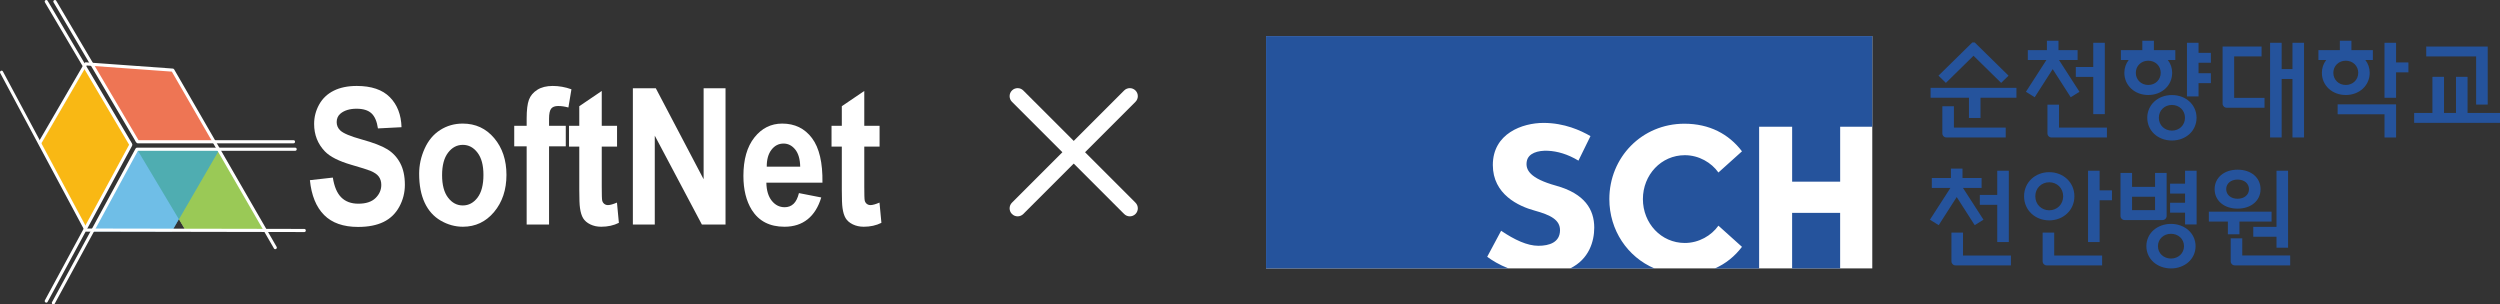 <svg width="312" height="38" viewBox="0 0 312 38" fill="none" xmlns="http://www.w3.org/2000/svg">
<rect x="0" y="0" width="312" height="38" fill="#333333" stroke="none"/>
<g clip-path="url(#clip0_1306_29449)">
<path d="M38.676 22.486L41.539 22.162C41.712 23.283 42.061 24.107 42.588 24.632C43.115 25.158 43.827 25.421 44.721 25.421C45.669 25.421 46.383 25.187 46.864 24.719C47.344 24.251 47.585 23.704 47.585 23.078C47.585 22.676 47.484 22.334 47.282 22.052C47.079 21.769 46.726 21.524 46.223 21.315C45.878 21.176 45.093 20.928 43.866 20.573C42.289 20.116 41.181 19.556 40.545 18.891C39.65 17.955 39.203 16.815 39.203 15.469C39.203 14.603 39.413 13.793 39.834 13.039C40.255 12.285 40.862 11.711 41.654 11.317C42.447 10.922 43.403 10.726 44.523 10.726C46.352 10.726 47.729 11.194 48.654 12.129C49.579 13.064 50.064 14.313 50.11 15.875L47.167 16.026C47.041 15.153 46.771 14.524 46.357 14.142C45.943 13.759 45.321 13.568 44.493 13.568C43.665 13.568 42.968 13.773 42.484 14.183C42.173 14.446 42.017 14.798 42.017 15.238C42.017 15.64 42.163 15.985 42.455 16.27C42.826 16.634 43.728 17.013 45.159 17.407C46.591 17.802 47.65 18.209 48.336 18.631C49.022 19.052 49.559 19.628 49.946 20.359C50.334 21.089 50.528 21.992 50.528 23.067C50.528 24.041 50.296 24.953 49.832 25.804C49.368 26.655 48.712 27.287 47.863 27.7C47.015 28.114 45.958 28.321 44.692 28.321C42.849 28.321 41.433 27.824 40.446 26.831C39.458 25.837 38.868 24.389 38.676 22.487V22.486Z" fill="white"/>
<path d="M52.309 21.686C52.309 20.603 52.538 19.556 52.996 18.543C53.453 17.53 54.101 16.756 54.939 16.223C55.778 15.689 56.714 15.423 57.748 15.423C59.346 15.423 60.655 16.028 61.675 17.238C62.696 18.448 63.206 19.977 63.206 21.825C63.206 23.672 62.691 25.233 61.66 26.458C60.63 27.684 59.332 28.297 57.768 28.297C56.8 28.297 55.877 28.041 54.998 27.532C54.12 27.021 53.452 26.273 52.995 25.288C52.538 24.302 52.309 23.101 52.309 21.686L52.309 21.686ZM55.173 21.86C55.173 23.081 55.421 24.017 55.919 24.666C56.416 25.316 57.029 25.64 57.758 25.64C58.487 25.64 59.099 25.315 59.592 24.666C60.086 24.017 60.333 23.073 60.333 21.837C60.333 20.6 60.086 19.702 59.592 19.053C59.099 18.403 58.487 18.078 57.758 18.078C57.029 18.078 56.416 18.403 55.919 19.053C55.421 19.702 55.173 20.638 55.173 21.86Z" fill="white"/>
<path d="M64.176 15.701H65.727V14.773C65.727 13.738 65.821 12.964 66.01 12.454C66.199 11.943 66.547 11.528 67.055 11.207C67.561 10.886 68.203 10.726 68.978 10.726C69.754 10.726 70.552 10.865 71.315 11.143L70.937 13.416C70.493 13.292 70.065 13.23 69.654 13.23C69.243 13.23 68.96 13.34 68.784 13.561C68.609 13.781 68.521 14.204 68.521 14.831V15.701H70.609V18.264H68.521V28.018H65.727V18.264H64.176V15.701V15.701Z" fill="white"/>
<path d="M77.007 15.702V18.3H75.098V23.264C75.098 24.269 75.116 24.855 75.153 25.021C75.189 25.187 75.272 25.324 75.401 25.433C75.531 25.541 75.688 25.595 75.874 25.595C76.132 25.595 76.507 25.491 76.997 25.282L77.236 27.81C76.586 28.135 75.85 28.297 75.028 28.297C74.524 28.297 74.07 28.198 73.666 28.002C73.262 27.804 72.965 27.549 72.776 27.236C72.587 26.923 72.456 26.5 72.384 25.966C72.324 25.588 72.294 24.822 72.294 23.67V18.3H71.012V15.702H72.294V13.254L75.098 11.352V15.702H77.007Z" fill="white"/>
<path d="M78.982 28.019V11.016H81.846L87.812 22.37V11.016H90.546V28.019H87.593L81.716 16.93V28.019H78.982Z" fill="white"/>
<path d="M99.708 24.098L102.492 24.643C102.134 25.834 101.569 26.741 100.797 27.363C100.024 27.986 99.058 28.297 97.898 28.297C96.062 28.297 94.703 27.597 93.822 26.197C93.126 25.076 92.777 23.661 92.777 21.953C92.777 19.911 93.234 18.312 94.149 17.157C95.064 16.001 96.221 15.423 97.619 15.423C99.191 15.423 100.43 16.028 101.338 17.238C102.246 18.448 102.68 20.302 102.641 22.799H95.641C95.661 23.766 95.886 24.517 96.317 25.055C96.748 25.593 97.284 25.861 97.927 25.861C98.365 25.861 98.733 25.722 99.031 25.444C99.33 25.166 99.555 24.717 99.707 24.099L99.708 24.098ZM99.867 20.804C99.846 19.861 99.638 19.144 99.24 18.653C98.842 18.162 98.358 17.916 97.788 17.916C97.178 17.916 96.675 18.175 96.277 18.693C95.88 19.211 95.684 19.915 95.691 20.803H99.867V20.804Z" fill="white"/>
<path d="M109.771 15.702V18.3H107.862V23.264C107.862 24.269 107.88 24.855 107.917 25.021C107.953 25.187 108.036 25.324 108.165 25.433C108.295 25.541 108.452 25.595 108.637 25.595C108.896 25.595 109.27 25.491 109.761 25.282L110 27.81C109.35 28.135 108.614 28.297 107.792 28.297C107.288 28.297 106.834 28.198 106.43 28.002C106.025 27.804 105.729 27.549 105.54 27.236C105.351 26.923 105.22 26.5 105.147 25.966C105.088 25.588 105.058 24.822 105.058 23.67V18.3H103.775V15.702H105.058V13.254L107.862 11.352V15.702H109.771Z" fill="white"/>
<path d="M10.639 8.446L5.168 17.907L10.777 28.341L16.371 18.014L10.639 8.446Z" fill="white"/>
<path d="M17.21 17.732L26.708 17.663L21.625 8.771L11.521 8.017L11.636 8.179L17.21 17.732Z" fill="white"/>
<path d="M33.052 28.648L27.371 18.577H17.125L11.518 28.836H21.457L22.326 27.327L23.112 28.648H33.052Z" fill="white"/>
<path d="M10.57 8.492L16.338 18.06L10.708 28.387L5.064 17.953L10.57 8.492Z" fill="#F9B814"/>
<path opacity="0.79" d="M11.575 8.225L17.184 17.778L26.741 17.709L21.625 8.817L11.459 8.062L11.575 8.225Z" fill="#EA5128"/>
<path opacity="0.78" d="M33.122 28.695H23.12L17.096 18.623H27.406L33.122 28.695Z" fill="#7EBA27"/>
<path opacity="0.68" d="M21.454 28.882H11.453L17.095 18.623H27.406L21.454 28.882Z" fill="#2DA1DC"/>
<path d="M6.681 0.29C8.174 2.818 9.667 5.348 11.159 7.876C13.033 11.05 14.907 14.225 16.781 17.399C16.867 17.544 16.991 17.885 17.194 17.885H36.634C36.884 17.885 36.884 17.495 36.634 17.495H17.178C17.235 17.527 17.29 17.559 17.346 17.592C15.853 15.063 14.36 12.534 12.868 10.006C10.994 6.831 9.12 3.657 7.246 0.483C7.169 0.353 7.093 0.224 7.016 0.094C6.888 -0.122 6.553 0.073 6.681 0.29V0.29Z" fill="white"/>
<path d="M5.604 0.29C7.078 2.782 8.552 5.274 10.026 7.767C11.958 11.033 13.89 14.299 15.821 17.565C15.937 17.763 16.055 17.96 16.171 18.157V17.96C14.846 20.408 13.521 22.855 12.196 25.302C10.26 28.879 8.323 32.455 6.386 36.032C6.125 36.514 5.864 36.996 5.604 37.478C5.484 37.698 5.819 37.895 5.939 37.675C7.264 35.227 8.589 32.78 9.914 30.333C11.85 26.756 13.787 23.18 15.723 19.603C15.945 19.194 16.166 18.785 16.387 18.377C16.478 18.208 16.577 18.079 16.467 17.894C15.897 16.93 15.326 15.964 14.755 14.999C12.561 11.289 10.366 7.578 8.172 3.867C7.427 2.609 6.684 1.351 5.94 0.093C5.812 -0.123 5.477 0.072 5.605 0.29H5.604Z" fill="white"/>
<path d="M6.827 37.903C8.172 35.432 9.516 32.96 10.861 30.489C12.777 26.968 14.692 23.446 16.608 19.924C16.826 19.524 17.045 19.122 17.263 18.722C17.207 18.754 17.151 18.786 17.095 18.818H36.842C37.092 18.818 37.092 18.429 36.842 18.429H17.095C17.029 18.429 16.96 18.466 16.928 18.525C15.584 20.996 14.239 23.468 12.895 25.939C10.978 29.461 9.063 32.983 7.147 36.504C6.929 36.905 6.71 37.306 6.492 37.707C6.372 37.927 6.707 38.124 6.827 37.904V37.903Z" fill="white"/>
<path d="M0.024 9.11C1.334 11.555 2.645 14 3.955 16.446C5.887 20.053 7.819 23.659 9.751 27.266C10.027 27.781 10.303 28.296 10.579 28.812C10.611 28.872 10.681 28.908 10.747 28.908C13.169 28.913 15.591 28.918 18.013 28.922C22.45 28.931 26.887 28.939 31.324 28.947C33.541 28.952 35.76 28.956 37.977 28.96C38.227 28.96 38.227 28.571 37.977 28.57C35.555 28.566 33.133 28.561 30.711 28.556C26.274 28.548 21.837 28.54 17.4 28.531C15.182 28.527 12.964 28.523 10.747 28.519C10.803 28.551 10.858 28.583 10.915 28.616C9.604 26.17 8.294 23.725 6.984 21.279C5.052 17.672 3.12 14.066 1.188 10.459C0.911 9.944 0.636 9.429 0.36 8.913C0.242 8.692 -0.093 8.889 0.025 9.11H0.024V9.11Z" fill="white"/>
<path d="M5.144 17.929C6.873 14.953 8.602 11.978 10.331 9.003C10.513 8.691 10.693 8.38 10.875 8.068C10.819 8.1 10.763 8.132 10.707 8.165C14.098 8.409 17.49 8.654 20.881 8.898C21.109 8.914 21.335 8.931 21.562 8.947C21.506 8.915 21.451 8.883 21.395 8.851C22.665 11.05 23.935 13.249 25.205 15.449C27.401 19.252 29.597 23.055 31.793 26.857C32.591 28.24 33.39 29.623 34.189 31.006C34.314 31.223 34.649 31.027 34.524 30.809C33.254 28.61 31.984 26.411 30.714 24.212C28.518 20.409 26.322 16.606 24.126 12.803C23.437 11.61 22.748 10.418 22.06 9.225C21.951 9.035 21.84 8.845 21.731 8.655C21.663 8.538 21.5 8.552 21.383 8.544C21.126 8.525 20.87 8.507 20.613 8.488C17.311 8.25 14.009 8.012 10.707 7.774C10.641 7.769 10.572 7.814 10.54 7.87C8.81 10.846 7.082 13.821 5.353 16.795C5.171 17.107 4.991 17.419 4.809 17.731C4.683 17.948 5.018 18.144 5.144 17.928V17.929Z" fill="white"/>
</g>
<path fill-rule="evenodd" clip-rule="evenodd" d="M126.293 11.293C126.683 10.902 127.317 10.902 127.707 11.293L141.707 25.293C142.098 25.683 142.098 26.317 141.707 26.707C141.317 27.098 140.683 27.098 140.293 26.707L126.293 12.707C125.902 12.317 125.902 11.683 126.293 11.293Z" fill="white"/>
<path fill-rule="evenodd" clip-rule="evenodd" d="M141.707 11.293C142.098 11.683 142.098 12.317 141.707 12.707L127.707 26.707C127.317 27.098 126.683 27.098 126.293 26.707C125.902 26.317 125.902 25.683 126.293 25.293L140.293 11.293C140.683 10.902 141.317 10.902 141.707 11.293Z" fill="white"/>
<g clip-path="url(#clip1_1306_29449)">
<path d="M233.661 4.5H158V33.5H233.661V4.5Z" fill="white"/>
<path d="M229.649 26.564H223.656V33.501H229.649V26.564Z" fill="#25539C"/>
<path d="M185.603 32.046L187.34 28.799C189.023 29.935 190.607 30.674 191.985 30.674C193.364 30.674 194.655 30.247 194.69 28.774C194.721 27.439 193.503 26.826 191.509 26.279C189.515 25.733 186.305 24.255 186.305 20.592C186.305 16.647 190.013 15.339 192.629 15.339C195.245 15.339 197.271 16.284 198.492 16.985L196.99 20.048C195.65 19.232 194.342 18.871 193.188 18.816C191.937 18.756 190.718 19.11 190.54 20.142C190.357 21.194 190.931 22.268 194.192 23.172C197.773 24.166 198.962 26.143 198.962 28.409C198.962 30.119 198.317 32.353 195.948 33.501H206.478C203.11 32.067 200.846 28.732 200.846 24.846C200.846 19.651 204.894 15.439 210.213 15.439C213.34 15.439 215.758 16.727 217.399 18.885L214.459 21.529C213.593 20.301 212.031 19.368 210.267 19.368C207.313 19.368 205.034 21.821 205.034 24.846C205.034 27.871 207.312 30.323 210.267 30.323C212.031 30.323 213.593 29.39 214.459 28.163L217.399 30.806C216.499 31.989 215.366 32.911 214.012 33.502H219.539V15.817H223.659V22.673H229.652V15.817H233.663V4.5H158V33.5H188.263C187.092 33.045 186.171 32.472 185.602 32.045L185.603 32.046Z" fill="#25539C"/>
<path d="M309.022 13.051H310.467V5.808H302.793V7.042H309.022V13.051Z" fill="#25539C"/>
<path d="M307.952 14.097V9.589H306.507V14.097H305.012V9.589H303.567V14.097H301.285V15.331H312.001V14.097H307.952Z" fill="#25539C"/>
<path d="M291.738 14.26H297.587V17.157H299.031V13.025H291.738V14.26Z" fill="#25539C"/>
<path d="M299.03 7.793V5.341H297.586V12.203H299.03V9.028H300.57V7.793H299.03Z" fill="#25539C"/>
<path d="M295.74 9.089C295.74 8.495 295.552 7.945 295.197 7.489H296.133V6.255H293.458V5.08H292.013V6.254H289.338V7.488H290.313C289.958 7.944 289.77 8.495 289.77 9.088C289.77 10.666 291.053 11.856 292.754 11.856C294.455 11.856 295.739 10.666 295.739 9.088L295.74 9.089ZM294.308 9.089C294.308 9.953 293.64 10.604 292.754 10.604C291.868 10.604 291.201 9.953 291.201 9.089C291.201 8.226 291.868 7.575 292.754 7.575C293.64 7.575 294.308 8.226 294.308 9.089Z" fill="#25539C"/>
<path d="M275.919 7.83V6.596H274.378V5.341H272.934V12.034H274.378V10.374H275.919V9.139H274.378V7.83H275.919Z" fill="#25539C"/>
<path d="M271.087 9.089C271.087 8.495 270.9 7.945 270.544 7.489H271.481V6.255H268.805V5.08H267.361V6.254H264.686V7.488H265.661C265.306 7.944 265.118 8.495 265.118 9.088C265.118 10.666 266.401 11.856 268.102 11.856C269.803 11.856 271.086 10.666 271.086 9.088L271.087 9.089ZM269.656 9.089C269.656 9.953 268.989 10.604 268.103 10.604C267.217 10.604 266.55 9.953 266.55 9.089C266.55 8.226 267.217 7.575 268.103 7.575C268.989 7.575 269.656 8.226 269.656 9.089Z" fill="#25539C"/>
<path d="M271.054 11.862C269.301 11.862 267.979 13.082 267.979 14.699C267.979 16.317 269.301 17.536 271.054 17.536C272.808 17.536 274.13 16.317 274.13 14.699C274.13 13.082 272.808 11.862 271.054 11.862ZM272.686 14.699C272.686 15.613 271.985 16.301 271.055 16.301C270.125 16.301 269.424 15.613 269.424 14.699C269.424 13.786 270.125 13.097 271.055 13.097C271.985 13.097 272.686 13.786 272.686 14.699Z" fill="#25539C"/>
<path d="M259.061 9.595H261.237V14.243H262.681V5.341H261.237V8.36H259.061V9.595Z" fill="#25539C"/>
<path d="M258.425 12.136L259.518 11.454L256.961 7.488H259.284V6.254H256.899V5.08H255.455V6.254H253.071V7.488H255.393L252.836 11.454L253.93 12.136L256.177 8.626L258.425 12.136Z" fill="#25539C"/>
<path d="M256.964 15.922V13.065H255.52V16.644C255.52 16.927 255.751 17.157 256.034 17.157H262.944V15.922H256.964Z" fill="#25539C"/>
<path d="M286.099 5.341V8.621H284.751V5.341H283.307V17.156H284.751V9.856H286.099V17.156H287.544V5.341H286.099Z" fill="#25539C"/>
<path d="M278.823 7.042H282.246V5.808H277.379V12.934C277.379 13.217 277.61 13.447 277.893 13.447H282.613V12.212H278.823V7.042Z" fill="#25539C"/>
<path d="M240.936 10.961V12.196H245.725V14.721H247.169V12.196H251.651V10.961H240.936Z" fill="#25539C"/>
<path d="M243.849 13.261H242.404V16.644C242.404 16.927 242.635 17.157 242.919 17.157H250.313V15.922H243.849V13.26V13.261Z" fill="#25539C"/>
<path d="M246.294 6.957L249.743 10.344L250.666 9.445L246.445 5.299H246.143L241.922 9.445L242.846 10.344L246.294 6.957Z" fill="#25539C"/>
<path d="M279.482 29.241V27.65H283.493V26.416H275.662V27.65H278.038V29.241H279.482Z" fill="#25539C"/>
<path d="M281.209 29.544H284.107V30.913H285.551V21.306H284.107V28.311H281.209V29.544Z" fill="#25539C"/>
<path d="M279.835 31.886V29.747H278.391V32.609C278.391 32.892 278.621 33.121 278.905 33.121H285.814V31.886H279.835Z" fill="#25539C"/>
<path d="M279.251 26.038C280.939 26.038 282.117 25.039 282.117 23.607C282.117 22.174 280.939 21.175 279.251 21.175C277.563 21.175 276.385 22.174 276.385 23.607C276.385 25.039 277.563 26.038 279.251 26.038ZM277.829 23.607C277.829 22.902 278.413 22.41 279.251 22.41C280.089 22.41 280.673 22.902 280.673 23.607C280.673 24.311 280.089 24.804 279.251 24.804C278.413 24.804 277.829 24.311 277.829 23.607Z" fill="#25539C"/>
<path d="M272.694 21.306V22.922H270.826V24.157H272.694V25.304H270.826V26.538H272.694V28.011H274.138V21.306H272.694Z" fill="#25539C"/>
<path d="M270.938 27.941C269.242 27.941 267.867 29.096 267.867 30.721C267.867 32.346 269.242 33.501 270.938 33.501C272.634 33.501 274.007 32.347 274.007 30.721C274.007 29.095 272.633 27.941 270.938 27.941ZM270.938 32.266C270.039 32.266 269.312 31.625 269.312 30.721C269.312 29.818 270.039 29.176 270.938 29.176C271.836 29.176 272.564 29.818 272.564 30.721C272.564 31.625 271.836 32.266 270.938 32.266Z" fill="#25539C"/>
<path d="M270.396 26.949V21.583H268.951V23.322H266.081V21.583H264.637V26.949C264.637 27.232 264.867 27.462 265.151 27.462H269.882C270.166 27.462 270.396 27.232 270.396 26.949ZM268.951 26.227H266.081V24.556H268.951V26.227Z" fill="#25539C"/>
<path d="M256.364 29.029H254.92V32.609C254.92 32.891 255.151 33.122 255.434 33.122H262.344V31.887H256.364V29.029Z" fill="#25539C"/>
<path d="M262.032 23.758V21.306H260.588V30.207H262.032V24.993H263.572V23.758H262.032Z" fill="#25539C"/>
<path d="M258.884 24.495C258.884 22.738 257.479 21.487 255.744 21.487C254.009 21.487 252.604 22.736 252.604 24.495C252.604 26.254 254.009 27.503 255.744 27.503C257.479 27.503 258.884 26.254 258.884 24.495ZM254.006 24.495C254.006 23.473 254.784 22.747 255.745 22.747C256.706 22.747 257.484 23.473 257.484 24.495C257.484 25.517 256.706 26.244 255.745 26.244C254.784 26.244 254.006 25.517 254.006 24.495Z" fill="#25539C"/>
<path d="M247.08 25.56H249.256V30.207H250.701V21.306H249.256V24.325H247.08V25.56Z" fill="#25539C"/>
<path d="M246.444 28.101L247.538 27.419L244.98 23.453H247.303V22.218H244.919V21.045H243.474V22.218H241.091V23.453H243.413L240.855 27.419L241.95 28.101L244.197 24.591L246.444 28.101Z" fill="#25539C"/>
<path d="M244.983 31.887V29.029H243.539V32.609C243.539 32.891 243.77 33.122 244.053 33.122H250.963V31.887H244.983Z" fill="#25539C"/>
</g>
<defs>
<clipPath id="clip0_1306_29449">
<rect width="110" height="38" fill="white"/>
</clipPath>
<clipPath id="clip1_1306_29449">
<rect width="154" height="29" fill="white" transform="translate(158 4.5)"/>
</clipPath>
</defs>
</svg>
